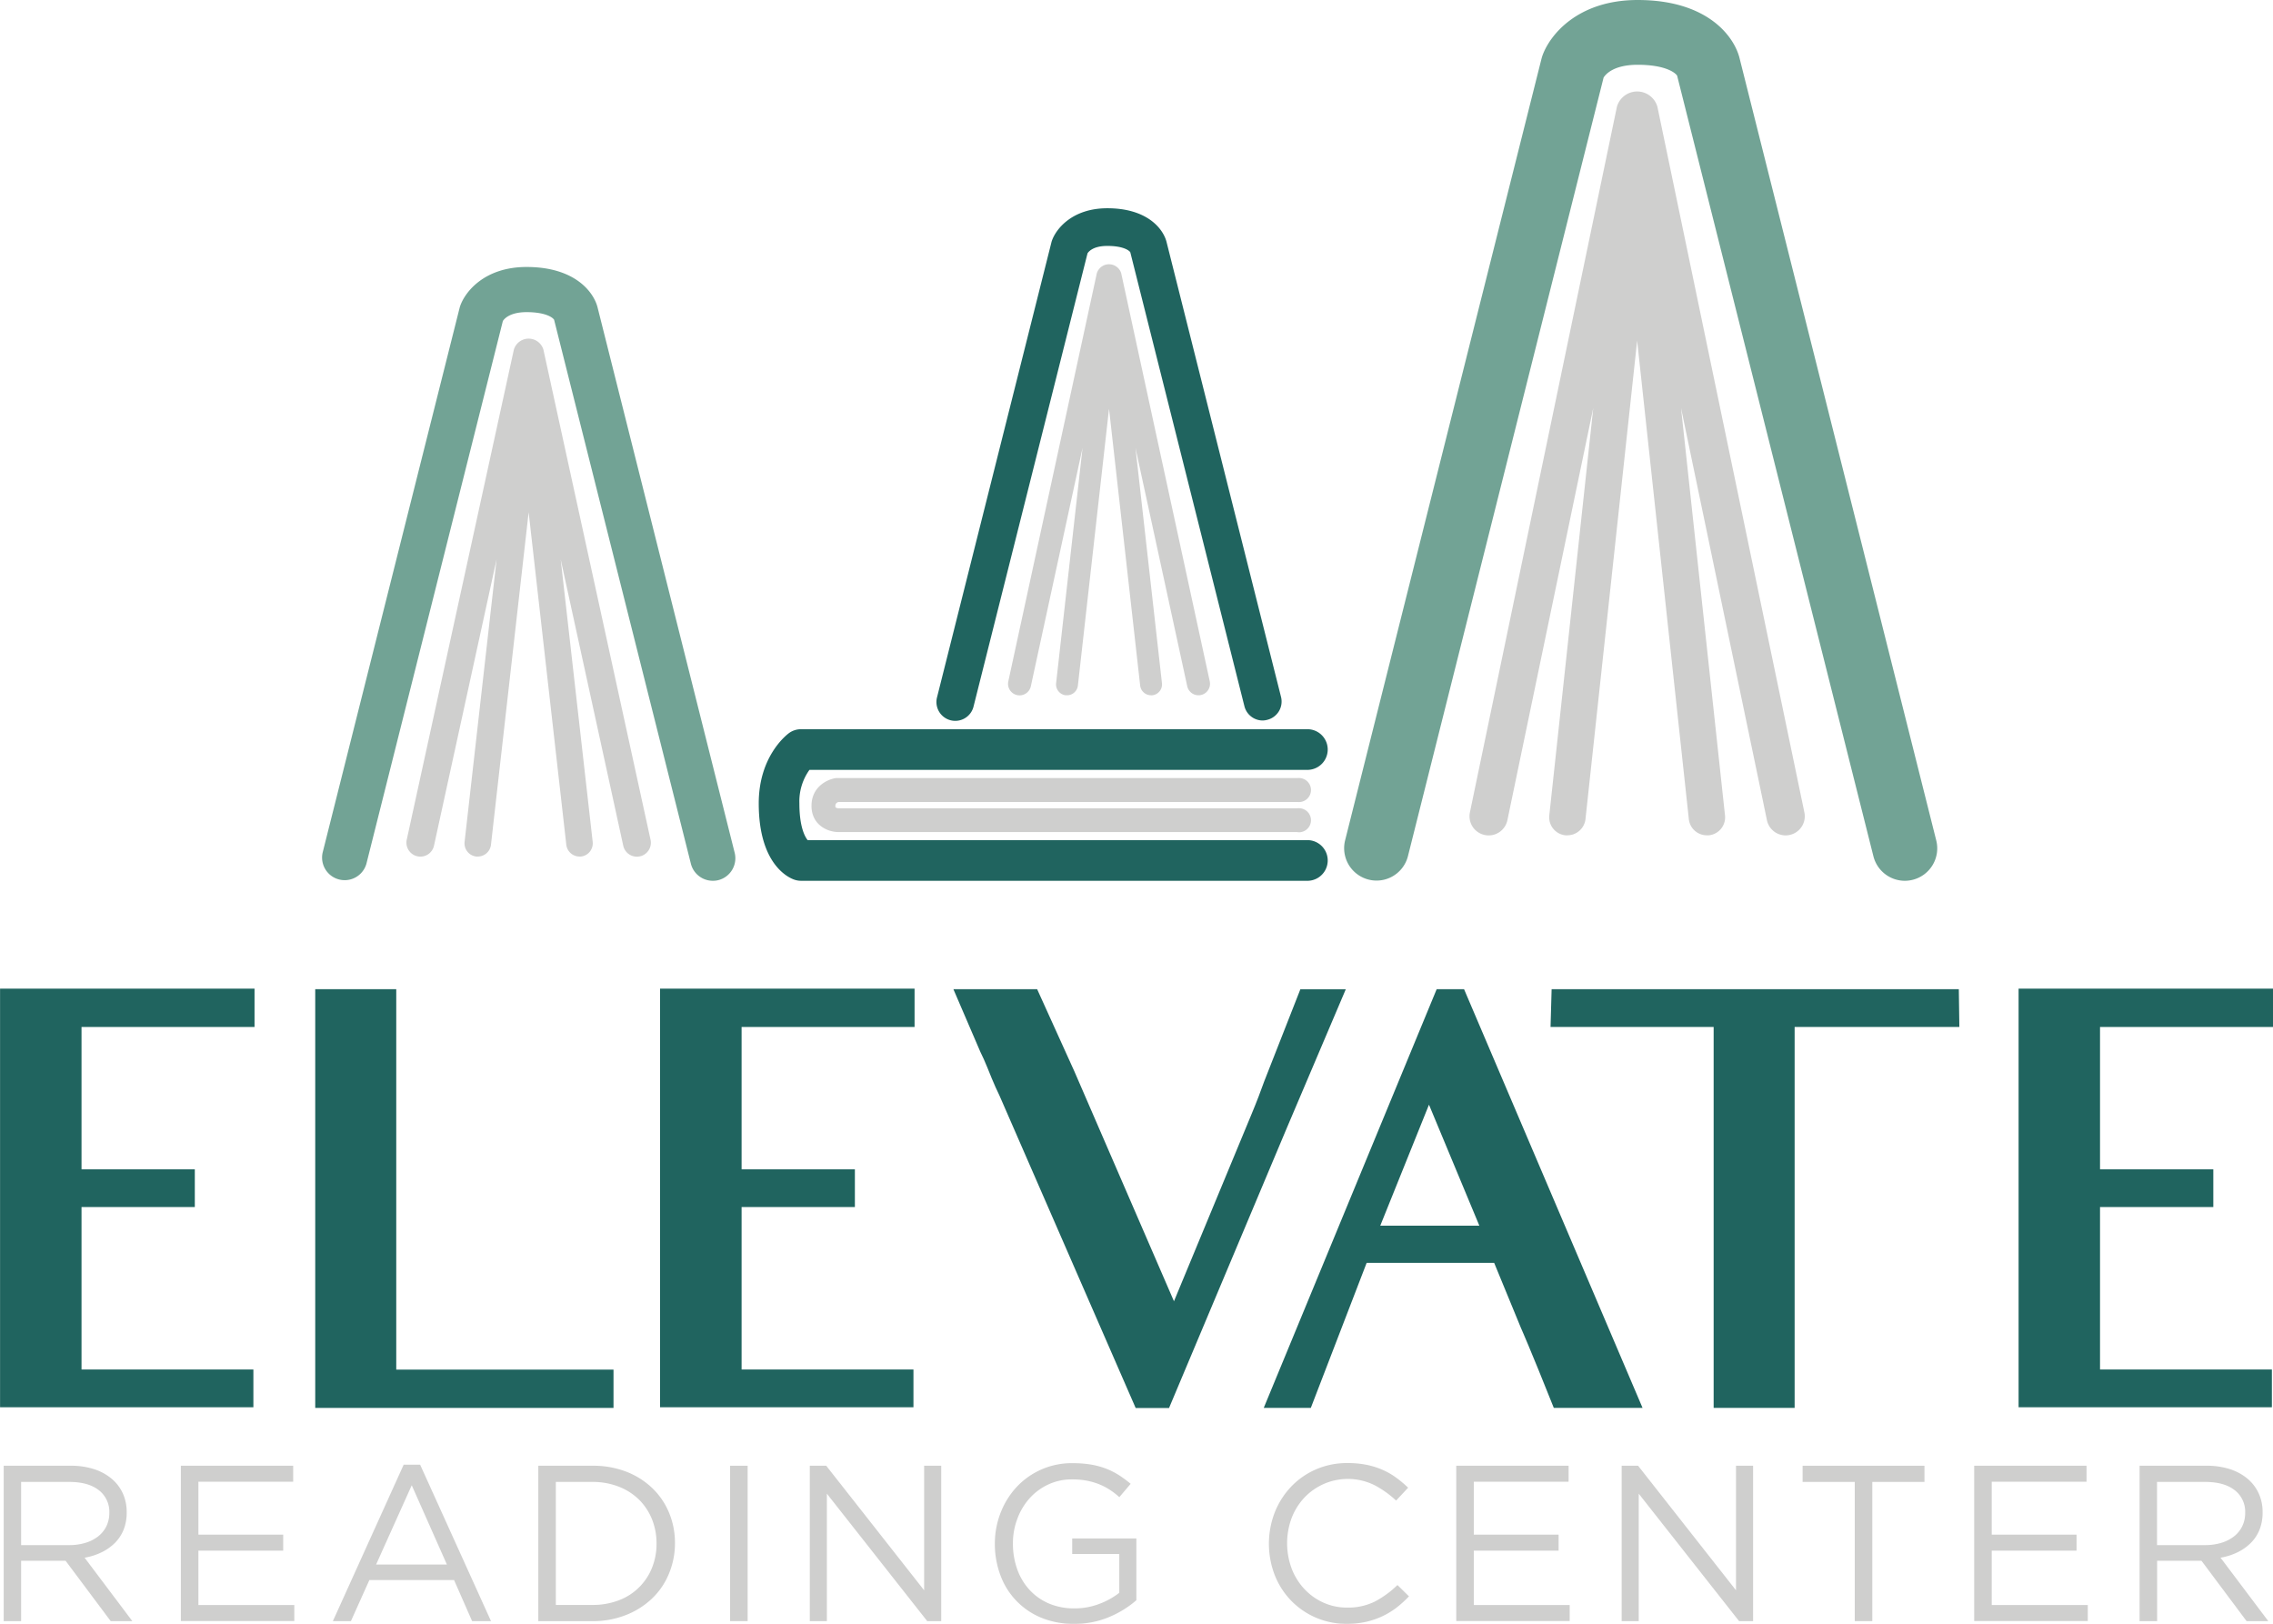 <svg id="Layer_1" data-name="Layer 1" xmlns="http://www.w3.org/2000/svg" width="755.59" height="539.73" viewBox="0 0 755.59 539.73">
  <defs>
    <style>
      .cls-1 {
        fill: #cfcfce;
      }

      .cls-2 {
        fill: #20645f;
      }

      .cls-3 {
        fill: #72a395;
      }
    </style>
  </defs>
  <g>
    <path class="cls-1" d="M64.78,626.74l-15-20.07H35v20.07H29.21V575.09H51.42a25,25,0,0,1,7.72,1.1A17.49,17.49,0,0,1,65,579.33a14,14,0,0,1,3.77,4.87,14.84,14.84,0,0,1,1.32,6.32,15.29,15.29,0,0,1-1,5.79,13.23,13.23,0,0,1-2.91,4.43,16.47,16.47,0,0,1-4.47,3.14,20.44,20.44,0,0,1-5.61,1.77l15.87,21.09Zm-4-43.56q-3.48-2.71-9.77-2.71H35v21H51a18,18,0,0,0,5.32-.74,12.76,12.76,0,0,0,4.22-2.11,9.66,9.66,0,0,0,2.78-3.37,10,10,0,0,0,1-4.51A9.07,9.07,0,0,0,60.79,583.18Z" transform="translate(-27.98 -87.9)"/>
    <path class="cls-1" d="M125.44,580.4H93.93V598h28.19v5.31H93.93v18.08h31.88v5.31H88.1V575.09h37.34Z" transform="translate(-27.98 -87.9)"/>
    <path class="cls-1" d="M191.2,626.74h-6.28l-6-13.65H150.76l-6.13,13.65h-6l23.54-52h5.47Zm-26.35-45.16L153,607.93h23.54Z" transform="translate(-27.98 -87.9)"/>
    <path class="cls-1" d="M250.31,611.06a23.86,23.86,0,0,1-5.65,8.23,26.69,26.69,0,0,1-8.7,5.46,30,30,0,0,1-11.11,2H206.92V575.09h17.93A30.65,30.65,0,0,1,236,577a26.1,26.1,0,0,1,8.7,5.42,24.13,24.13,0,0,1,5.65,8.2,25.85,25.85,0,0,1,2,10.18A26.15,26.15,0,0,1,250.31,611.06Zm-5.57-18.12a19.54,19.54,0,0,0-4.28-6.53,19.93,19.93,0,0,0-6.75-4.35,23.73,23.73,0,0,0-8.86-1.59h-12.1v40.89h12.1a24.34,24.34,0,0,0,8.86-1.55,19.07,19.07,0,0,0,11-10.78,21,21,0,0,0,1.51-8A21.38,21.38,0,0,0,244.74,592.94Z" transform="translate(-27.98 -87.9)"/>
    <path class="cls-1" d="M276.51,575.09v51.65h-5.83V575.09Z" transform="translate(-27.98 -87.9)"/>
    <path class="cls-1" d="M335.18,575.09h5.68v51.65h-4.65l-33.36-42.36v42.36h-5.68V575.09h5.46l32.55,41.4Z" transform="translate(-27.98 -87.9)"/>
    <path class="cls-1" d="M396.84,625.31A29.1,29.1,0,0,1,385,627.63a27.64,27.64,0,0,1-11-2.07,24.25,24.25,0,0,1-13.5-14.17,29.5,29.5,0,0,1-1.81-10.4,28.16,28.16,0,0,1,1.88-10.19,26.8,26.8,0,0,1,5.28-8.56,25,25,0,0,1,18.74-8,37.26,37.26,0,0,1,5.94.44,26.16,26.16,0,0,1,5,1.33,24.32,24.32,0,0,1,4.36,2.18,36.63,36.63,0,0,1,3.94,2.91l-3.76,4.43a26.22,26.22,0,0,0-3.1-2.4,20.39,20.39,0,0,0-3.5-1.84,22.3,22.3,0,0,0-4.14-1.22,25.49,25.49,0,0,0-5-.44,18.21,18.21,0,0,0-7.89,1.7,19,19,0,0,0-6.2,4.58,21.21,21.21,0,0,0-4.06,6.77,22.81,22.81,0,0,0-1.48,8.24,25,25,0,0,0,1.44,8.61,19.94,19.94,0,0,0,4.1,6.84,18.78,18.78,0,0,0,6.42,4.51,21.23,21.23,0,0,0,8.48,1.62,22.66,22.66,0,0,0,8.34-1.52,24.38,24.38,0,0,0,6.57-3.66v-12.9H384.4v-5.16h21.33v20.53A33.2,33.2,0,0,1,396.84,625.31Z" transform="translate(-27.98 -87.9)"/>
    <path class="cls-1" d="M492.18,622.28a25.84,25.84,0,0,1-4.68,2.84,27.16,27.16,0,0,1-5.39,1.85,28.79,28.79,0,0,1-6.42.66,25.44,25.44,0,0,1-18.52-7.71,25.77,25.77,0,0,1-5.43-8.45,28.95,28.95,0,0,1,0-20.89,26.5,26.5,0,0,1,5.43-8.52,25.22,25.22,0,0,1,8.26-5.76,25.85,25.85,0,0,1,10.48-2.1,31.7,31.7,0,0,1,6.38.59,26.29,26.29,0,0,1,5.28,1.66,23.93,23.93,0,0,1,4.5,2.58,39,39,0,0,1,4,3.36l-4,4.28a32.54,32.54,0,0,0-7.12-5.09,19.91,19.91,0,0,0-23.39,4.13,20.88,20.88,0,0,0-4.21,6.75,24.09,24.09,0,0,0,0,16.79,20.75,20.75,0,0,0,4.21,6.79,19.7,19.7,0,0,0,6.34,4.54,18.92,18.92,0,0,0,7.94,1.66,20,20,0,0,0,9.15-2,32.28,32.28,0,0,0,7.53-5.5l3.83,3.76A37.15,37.15,0,0,1,492.18,622.28Z" transform="translate(-27.98 -87.9)"/>
    <path class="cls-1" d="M549.41,580.4H517.9V598h28.19v5.31H517.9v18.08h31.88v5.31H512.07V575.09h37.34Z" transform="translate(-27.98 -87.9)"/>
    <path class="cls-1" d="M605.06,575.09h5.68v51.65h-4.65l-33.36-42.36v42.36h-5.68V575.09h5.46l32.55,41.4Z" transform="translate(-27.98 -87.9)"/>
    <path class="cls-1" d="M650.37,626.74h-5.83V580.47H627.2v-5.38h40.51v5.38H650.37Z" transform="translate(-27.98 -87.9)"/>
    <path class="cls-1" d="M721.59,580.4H690.07V598h28.2v5.31h-28.2v18.08H722v5.31H684.24V575.09h37.35Z" transform="translate(-27.98 -87.9)"/>
    <path class="cls-1" d="M774.79,626.74l-15-20.07H745.05v20.07h-5.83V575.09h22.22a25,25,0,0,1,7.71,1.1,17.54,17.54,0,0,1,5.87,3.14,14.07,14.07,0,0,1,3.76,4.87,14.69,14.69,0,0,1,1.33,6.32,15.28,15.28,0,0,1-1,5.79,13.08,13.08,0,0,1-2.91,4.43,16.16,16.16,0,0,1-4.47,3.14,20.48,20.48,0,0,1-5.6,1.77L782,626.74Zm-4-43.56q-3.48-2.71-9.77-2.71h-16v21H761a18.12,18.12,0,0,0,5.33-.74,12.86,12.86,0,0,0,4.22-2.11,9.63,9.63,0,0,0,2.77-3.37,10,10,0,0,0,1-4.51A9.05,9.05,0,0,0,770.8,583.18Z" transform="translate(-27.98 -87.9)"/>
  </g>
  <g>
    <path class="cls-2" d="M68.36,429.25H55.08v47.3H92.74V489.1H55.08v54h57.13v12.55H28V416.51h84.59v12.74Z" transform="translate(-27.98 -87.9)"/>
    <path class="cls-2" d="M132.77,555.87V416.69H159.7V543.14h72.22v12.73Z" transform="translate(-27.98 -87.9)"/>
    <path class="cls-2" d="M287.78,429.25H274.5v47.3h37.66V489.1H274.5v54h57.13v12.55H247.39V416.51H332v12.74Z" transform="translate(-27.98 -87.9)"/>
    <path class="cls-2" d="M455.71,462.9l-39.12,93H405.5L360.2,452l-1.28-2.73q-1.1-2.46-2.73-6.55c-.73-1.82-1.63-3.82-2.36-5.28l-8.92-20.74h27.84L385.12,444l33.11,76.42,25.65-61.86c1.82-4.37,3.28-8.19,4.37-11.28l12-30.57h15.1Z" transform="translate(-27.98 -87.9)"/>
    <path class="cls-2" d="M544.5,555.87c-7.83-19.65-10.92-26.56-10.92-26.56l-8.91-21.65H482.28l-18.56,48.21H448.07l57.49-139.18h9.1L574,555.87ZM503,455.08l-16.19,40.21h32.93Z" transform="translate(-27.98 -87.9)"/>
    <path class="cls-2" d="M642,429.25H624.55V555.87H597.63V429.25H543.41l.36-12.56H679.13l.18,12.56Z" transform="translate(-27.98 -87.9)"/>
    <path class="cls-2" d="M739.36,429.25H726.07v47.3h37.66V489.1H726.07v54H783.2v12.55H699V416.51h84.59v12.74Z" transform="translate(-27.98 -87.9)"/>
  </g>
  <path class="cls-2" d="M462.84,380.66H294.25a6.84,6.84,0,0,1-2.24-.38c-2-.69-11.81-5.16-11.81-25.35,0-15.45,9-22.56,10-23.32a6.76,6.76,0,0,1,4-1.33H462.84a6.76,6.76,0,0,1,0,13.51H297.06a18,18,0,0,0-3.35,11.14c0,7.68,1.77,11,2.75,12.22H462.84a6.76,6.76,0,0,1,0,13.51ZM297.1,367.8Z" transform="translate(-27.98 -87.9)"/>
  <path class="cls-1" d="M459.33,364.46H306.41c-3.56-.11-8.67-2.51-8.67-8.69,0-6.41,5.31-8.85,8.12-9.25a5.09,5.09,0,0,1,.55,0H459.33a4,4,0,1,1,0,7.95H306.79a1.24,1.24,0,0,0-1.11,1.34,1.13,1.13,0,0,0,.06.45,1.82,1.82,0,0,0,.88.3H459.33a4,4,0,1,1,0,7.95Z" transform="translate(-27.98 -87.9)"/>
  <path class="cls-3" d="M264.92,380.66a7.52,7.52,0,0,1-7.28-5.68L212.17,194.17c-.5-.78-2.92-2.52-9.14-2.52-5.54,0-7.41,2.19-7.89,2.95L149.78,375a7.51,7.51,0,0,1-14.56-3.66l45.54-181.09c.05-.2.11-.41.18-.61,1.66-4.82,8.17-13,22.09-13,16.23,0,22.47,8.5,23.66,13.7l45.51,181a7.51,7.51,0,0,1-5.45,9.11A7.23,7.23,0,0,1,264.92,380.66ZM195.13,194.5Zm16.9-.93h0Z" transform="translate(-27.98 -87.9)"/>
  <path class="cls-2" d="M447.72,327.38a6.27,6.27,0,0,1-6.07-4.74l-37.94-150.9c-.42-.65-2.45-2.1-7.63-2.1-4.63,0-6.19,1.83-6.59,2.47L351.63,322.64a6.26,6.26,0,1,1-12.14-3.05l38-151.13a4.91,4.91,0,0,1,.15-.51c1.38-4,6.82-10.83,18.44-10.83,13.54,0,18.75,7.09,19.74,11.43l38,151a6.26,6.26,0,0,1-4.55,7.6A6.17,6.17,0,0,1,447.72,327.38ZM389.49,172Zm14.1-.78h0Z" transform="translate(-27.98 -87.9)"/>
  <path class="cls-3" d="M661.17,380.66a10.78,10.78,0,0,1-10.43-8.15L585.49,113.05c-.72-1.12-4.2-3.62-13.11-3.62-8,0-10.64,3.15-11.33,4.24L496,372.51a10.77,10.77,0,0,1-20.89-5.25L540.41,107.4c.08-.29.16-.58.26-.87,2.38-6.92,11.73-18.63,31.71-18.63,23.29,0,32.24,12.2,33.94,19.65l65.31,259.71a10.77,10.77,0,0,1-7.82,13.07A10.91,10.91,0,0,1,661.17,380.66ZM561,113.53Zm24.25-1.32h0Zm0,0h0Z" transform="translate(-27.98 -87.9)"/>
  <path class="cls-1" d="M244.23,367,208.61,204.07a5.13,5.13,0,0,0-9.8,0L163.19,367a4.65,4.65,0,0,0,3.54,5.52,4.94,4.94,0,0,0,1,.11,4.63,4.63,0,0,0,4.52-3.65l20.81-95.2-10.64,93.94a4.4,4.4,0,0,0,3.89,4.88,4.07,4.07,0,0,0,.5,0,4.42,4.42,0,0,0,4.38-3.92l12.52-110.51,12.52,110.51a4.42,4.42,0,0,0,4.38,3.92,4.19,4.19,0,0,0,.5,0,4.42,4.42,0,0,0,3.89-4.88L214.36,273.8l20.8,95.2a4.65,4.65,0,0,0,4.53,3.65,4.77,4.77,0,0,0,1-.11A4.64,4.64,0,0,0,244.23,367Z" transform="translate(-27.98 -87.9)"/>
  <path class="cls-1" d="M627.79,357.92,578.94,123.4a7,7,0,0,0-13.47,0L516.61,357.92a6.35,6.35,0,0,0,4.93,7.52,5.9,5.9,0,0,0,1.31.14,6.37,6.37,0,0,0,6.22-5.07l28.54-137L543,358.88a6,6,0,0,0,5.37,6.66,4.87,4.87,0,0,0,.66,0,6.06,6.06,0,0,0,6-5.4l17.17-159,17.18,159a6,6,0,0,0,6,5.4,5,5,0,0,0,.66,0,6,6,0,0,0,5.36-6.66L586.79,223.5l28.55,137a6.35,6.35,0,0,0,6.22,5.07,5.75,5.75,0,0,0,1.3-.14A6.35,6.35,0,0,0,627.79,357.92Z" transform="translate(-27.98 -87.9)"/>
  <path class="cls-1" d="M430.13,314.38,400.69,178.72a4.24,4.24,0,0,0-8.1,0L363.16,314.38a3.83,3.83,0,1,0,7.49,1.63l17.19-79.25L379.05,315a3.64,3.64,0,0,0,3.21,4l.42,0a3.64,3.64,0,0,0,3.61-3.24l10.35-92,10.35,92a3.65,3.65,0,0,0,3.62,3.24,2.73,2.73,0,0,0,.41,0,3.64,3.64,0,0,0,3.22-4l-8.8-78.21L422.64,316a3.84,3.84,0,0,0,3.74,3,3.88,3.88,0,0,0,.82-.09A3.83,3.83,0,0,0,430.13,314.38Z" transform="translate(-27.98 -87.9)"/>
</svg>
